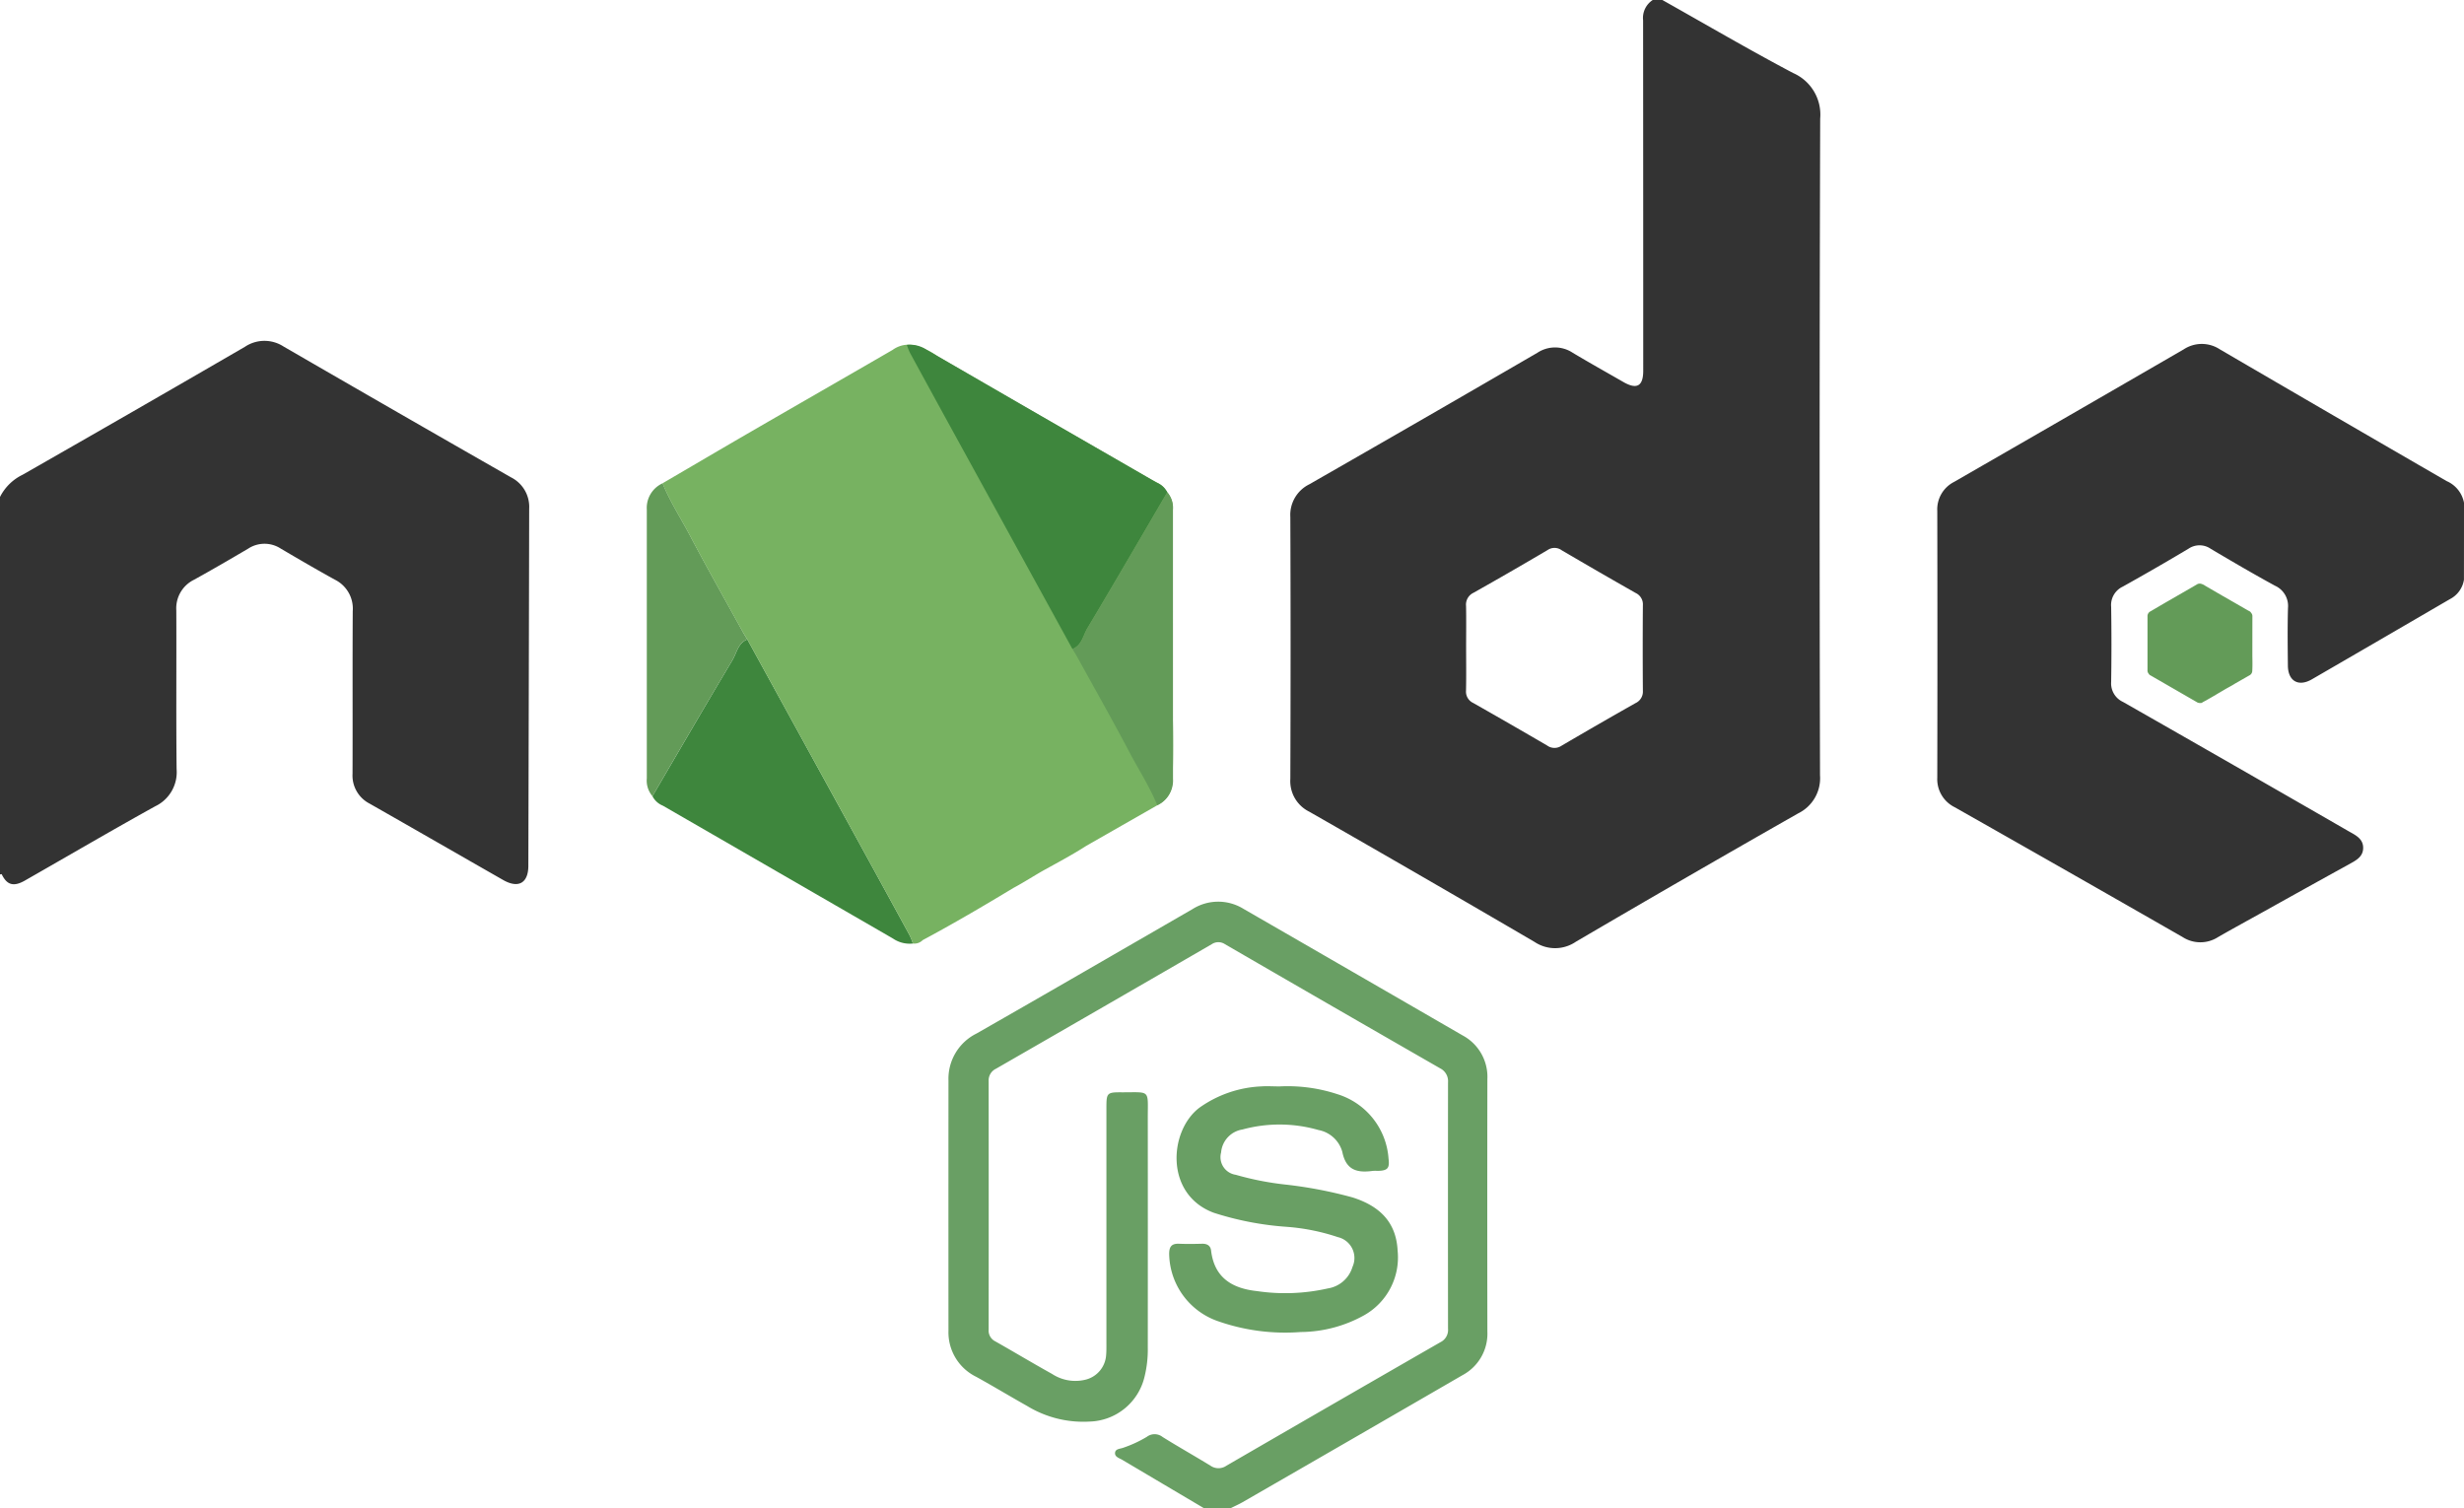 <svg xmlns="http://www.w3.org/2000/svg" width="246.843" height="151.085" viewBox="0 0 246.843 151.085">
  <g id="Group_2348" data-name="Group 2348" transform="translate(1029.351 1539.253)">
    <path id="Path_3479" data-name="Path 3479" d="M-862.817-1539.253c4.358,2.45,8.674,4.978,13.092,7.312a4.545,4.545,0,0,1,2.72,4.572q-.1,32.894-.017,65.787a3.922,3.922,0,0,1-2.19,3.812q-11.172,6.356-22.262,12.854a3.692,3.692,0,0,1-4.132.031q-11.262-6.585-22.589-13.059a3.409,3.409,0,0,1-1.89-3.279q.05-13.119,0-26.237a3.413,3.413,0,0,1,1.9-3.276q11.448-6.552,22.853-13.179a3.2,3.2,0,0,1,3.532,0c1.68,1.005,3.389,1.961,5.087,2.936,1.341.77,1.98.409,1.98-1.128q0-17.556-.013-35.112a2.142,2.142,0,0,1,.966-2.034Zm-19.658,64.845c0,1.446.021,2.892-.01,4.338a1.247,1.247,0,0,0,.716,1.236q3.723,2.113,7.421,4.272a1.246,1.246,0,0,0,1.421.02q3.693-2.166,7.42-4.274a1.266,1.266,0,0,0,.74-1.225q-.033-4.29,0-8.58a1.259,1.259,0,0,0-.725-1.23q-3.723-2.114-7.416-4.283a1.22,1.22,0,0,0-1.412-.012q-3.687,2.177-7.418,4.278a1.306,1.306,0,0,0-.744,1.315C-882.454-1477.172-882.475-1475.79-882.475-1474.408Z" fill="#333"/>
    <path id="Path_3480" data-name="Path 3480" d="M-908.744-1388.168q-4.089-2.418-8.177-4.84c-.293-.174-.75-.286-.726-.689.026-.434.518-.405.83-.527a12.138,12.138,0,0,0,2.355-1.091,1.288,1.288,0,0,1,1.579.015c1.58.986,3.206,1.9,4.794,2.874a1.4,1.4,0,0,0,1.608,0q10.715-6.209,21.452-12.381a1.357,1.357,0,0,0,.741-1.329q-.013-12.348,0-24.7a1.436,1.436,0,0,0-.8-1.4q-10.781-6.192-21.538-12.425a1.193,1.193,0,0,0-1.34,0q-10.8,6.255-21.619,12.477a1.293,1.293,0,0,0-.723,1.243q.011,12.445,0,24.89a1.2,1.2,0,0,0,.664,1.171c1.9,1.074,3.773,2.2,5.685,3.262a4.256,4.256,0,0,0,3.42.561,2.721,2.721,0,0,0,2-2.447c.035-.383.028-.771.028-1.157q0-11.817,0-23.635c0-1.468.066-1.54,1.5-1.533,2.96.014,2.643-.341,2.645,2.6q.009,11.479,0,22.96a11.335,11.335,0,0,1-.332,2.959,5.826,5.826,0,0,1-5.5,4.467,10.8,10.8,0,0,1-6.257-1.564c-1.708-.959-3.385-1.974-5.1-2.921a4.954,4.954,0,0,1-2.778-4.615q-.009-12.54,0-25.082a5.051,5.051,0,0,1,2.807-4.69c7.226-4.124,14.422-8.3,21.629-12.459a4.824,4.824,0,0,1,5.126-.028q10.978,6.331,21.948,12.676a4.708,4.708,0,0,1,2.477,4.378q-.021,12.638,0,25.276a4.711,4.711,0,0,1-2.484,4.375q-11.007,6.378-22.032,12.725c-.384.221-.794.4-1.191.6Z" fill="#699f64"/>
    <path id="Path_3481" data-name="Path 3481" d="M-978.16-1491.435q-11.408-6.519-22.776-13.1a3.514,3.514,0,0,0-3.878.023q-11.113,6.45-22.274,12.819a4.951,4.951,0,0,0-2.263,2.225v37.82a.336.336,0,0,1,.171-.029c.519,1.086,1.19,1.282,2.321.637,4.348-2.481,8.667-5.011,13.045-7.435a3.784,3.784,0,0,0,2.156-3.728c-.058-5.3-.006-10.608-.031-15.911a3.178,3.178,0,0,1,1.769-3.058c1.825-1.007,3.627-2.059,5.424-3.115a2.985,2.985,0,0,1,3.271-.01c1.8,1.06,3.6,2.11,5.425,3.116a3.235,3.235,0,0,1,1.787,3.143c-.034,5.432,0,10.864-.021,16.3a3.164,3.164,0,0,0,1.719,2.994c4.461,2.538,8.908,5.1,13.367,7.646,1.529.873,2.523.316,2.527-1.422q.047-17.889.083-35.776A3.307,3.307,0,0,0-978.16-1491.435Z" fill="#333"/>
    <path id="Path_3482" data-name="Path 3482" d="M-782.508-1488.894q0,3.859-.005,7.719a2.646,2.646,0,0,1-1.422,1.95q-6.9,4.022-13.816,8.027c-1.341.774-2.38.175-2.4-1.362-.021-1.928-.044-3.858.01-5.786a2.221,2.221,0,0,0-1.308-2.234c-2.168-1.184-4.3-2.431-6.426-3.692a1.969,1.969,0,0,0-2.24-.008q-3.266,1.949-6.588,3.8a2.034,2.034,0,0,0-1.153,2.023q.059,3.759,0,7.521a2.042,2.042,0,0,0,1.186,2q11.081,6.315,22.132,12.682c.222.128.443.258.668.383.631.349,1.262.72,1.26,1.555s-.615,1.2-1.255,1.554q-4.341,2.394-8.668,4.81c-1.542.858-3.094,1.7-4.623,2.58a3.274,3.274,0,0,1-3.54-.008q-11.4-6.532-22.833-13.007a3.134,3.134,0,0,1-1.746-2.968q.028-13.356,0-26.714a3.085,3.085,0,0,1,1.682-2.907q11.514-6.625,23.009-13.281a3.292,3.292,0,0,1,3.618,0q11.348,6.626,22.723,13.2A2.972,2.972,0,0,1-782.508-1488.894Z" fill="#333"/>
    <path id="Path_3483" data-name="Path 3483" d="M-901.175-1430.418a15.933,15.933,0,0,1,5.789.773,7.282,7.282,0,0,1,5.139,6.468c.124.967-.1,1.2-1.091,1.22a4.313,4.313,0,0,0-.482,0c-1.551.213-2.688-.043-3.06-1.912a3.064,3.064,0,0,0-2.386-2.181,14.11,14.11,0,0,0-7.61-.054,2.542,2.542,0,0,0-2.145,2.3,1.787,1.787,0,0,0,1.466,2.238,29.553,29.553,0,0,0,5,.982,43.325,43.325,0,0,1,6.7,1.286c2.629.834,4.368,2.4,4.516,5.321a6.646,6.646,0,0,1-3.348,6.481,13.235,13.235,0,0,1-6.362,1.682,20.356,20.356,0,0,1-8.344-1.106,7.254,7.254,0,0,1-4.83-6.688c-.01-.732.222-1.082.99-1.05s1.542.02,2.314,0c.493-.01.835.189.893.678.323,2.732,2.118,3.8,4.6,4.066a19.351,19.351,0,0,0,7.083-.264,3.072,3.072,0,0,0,2.484-2.16,2.147,2.147,0,0,0-1.467-2.983,20.977,20.977,0,0,0-5.178-1.035,30.668,30.668,0,0,1-7.253-1.405c-4.941-1.84-4.484-8.225-1.437-10.524a11.561,11.561,0,0,1,6.189-2.135C-902.4-1430.462-901.785-1430.418-901.175-1430.418Z" fill="#699f64"/>
    <path id="Path_3484" data-name="Path 3484" d="M-803.711-1473.519q0-1.993.005-3.986a.486.486,0,0,0-.138-.365c-.06-.126-.188-.166-.3-.228q-1.316-.758-2.631-1.512-.817-.474-1.635-.948a1.292,1.292,0,0,0-.371-.191.543.543,0,0,0-.522.065q-1.406.813-2.814,1.624c-.6.344-1.188.694-1.782,1.041a.539.539,0,0,0-.316.525q0,2.684,0,5.368a.479.479,0,0,0,.113.355.408.408,0,0,0,.208.189l4.595,2.652a.59.59,0,0,0,.4.1.232.232,0,0,0,.2-.068c.614-.329,1.214-.681,1.809-1.041.219-.116.427-.254.643-.373.277-.152.555-.3.82-.472.469-.267.938-.533,1.4-.8a.52.52,0,0,0,.308-.467C-803.693-1472.541-803.7-1473.03-803.711-1473.519Z" fill="#639b58"/>
    <g id="Group_2347" data-name="Group 2347">
      <path id="Path_3485" data-name="Path 3485" d="M-954.485-1475.2q5.855,10.66,11.71,21.322,2.289,4.172,4.566,8.35a6.849,6.849,0,0,1,.318.794,2.949,2.949,0,0,1-2.005-.5q-11.523-6.659-23.051-13.309a2.022,2.022,0,0,1-1.041-.947c2.66-4.541,5.3-9.094,8-13.609C-955.549-1473.825-955.429-1474.82-954.485-1475.2Z" fill="#3e863d"/>
      <path id="Path_3486" data-name="Path 3486" d="M-954.485-1475.2c-.944.379-1.064,1.374-1.5,2.1-2.7,4.515-5.343,9.068-8,13.609a2.384,2.384,0,0,1-.569-1.778q0-13.469,0-26.935a2.707,2.707,0,0,1,1.583-2.635c.747,1.838,1.83,3.5,2.751,5.25,1.682,3.189,3.46,6.327,5.2,9.485C-954.856-1475.793-954.666-1475.5-954.485-1475.2Z" fill="#639b58"/>
      <path id="Path_3487" data-name="Path 3487" d="M-911.882-1468.255q.017-10,.026-20a2.431,2.431,0,0,0-.7-1.831c-.3-.633-.942-.83-1.484-1.143q-6.6-3.8-13.2-7.585-4.1-2.381-8.2-4.76a6.529,6.529,0,0,0-1.861-.953,2.728,2.728,0,0,0-2.622.322c-4.7,2.723-9.415,5.426-14.117,8.148-2.987,1.729-5.961,3.481-8.941,5.222.747,1.838,1.83,3.5,2.751,5.249,1.682,3.19,3.46,6.328,5.2,9.486.169.307.359.6.54.9q5.855,10.66,11.71,21.322,2.289,4.172,4.566,8.35a6.849,6.849,0,0,1,.318.794,1.164,1.164,0,0,0,.98-.339c3.078-1.649,6.088-3.416,9.076-5.221,1.1-.585,2.141-1.276,3.226-1.873,1.387-.764,2.78-1.511,4.113-2.368q3.525-2.011,7.049-4.025a2.617,2.617,0,0,0,1.546-2.341C-911.792-1463.351-911.813-1465.8-911.882-1468.255Zm-8.077-8.56q1.938-3.53,3.866-7.065h0Q-918.025-1480.346-919.959-1476.815Z" fill="#77b261"/>
      <path id="Path_3488" data-name="Path 3488" d="M-921.912-1474.234q-5.855-10.66-11.709-21.322-2.291-4.172-4.567-8.35a7.225,7.225,0,0,1-.318-.794,2.947,2.947,0,0,1,2.005.5q11.523,6.659,23.052,13.309a2.025,2.025,0,0,1,1.041.947c-2.661,4.541-5.3,9.094-8,13.609C-920.848-1475.608-920.968-1474.613-921.912-1474.234Z" fill="#3e863d"/>
      <path id="Path_3489" data-name="Path 3489" d="M-921.912-1474.234c.944-.379,1.064-1.374,1.5-2.1,2.7-4.515,5.343-9.068,8-13.609a2.387,2.387,0,0,1,.568,1.778q0,13.469.005,26.935a2.709,2.709,0,0,1-1.583,2.635c-.748-1.838-1.83-3.5-2.752-5.249-1.682-3.19-3.46-6.328-5.2-9.486C-921.54-1473.64-921.731-1473.934-921.912-1474.234Z" fill="#639b58"/>
    </g>
  </g>
</svg>
